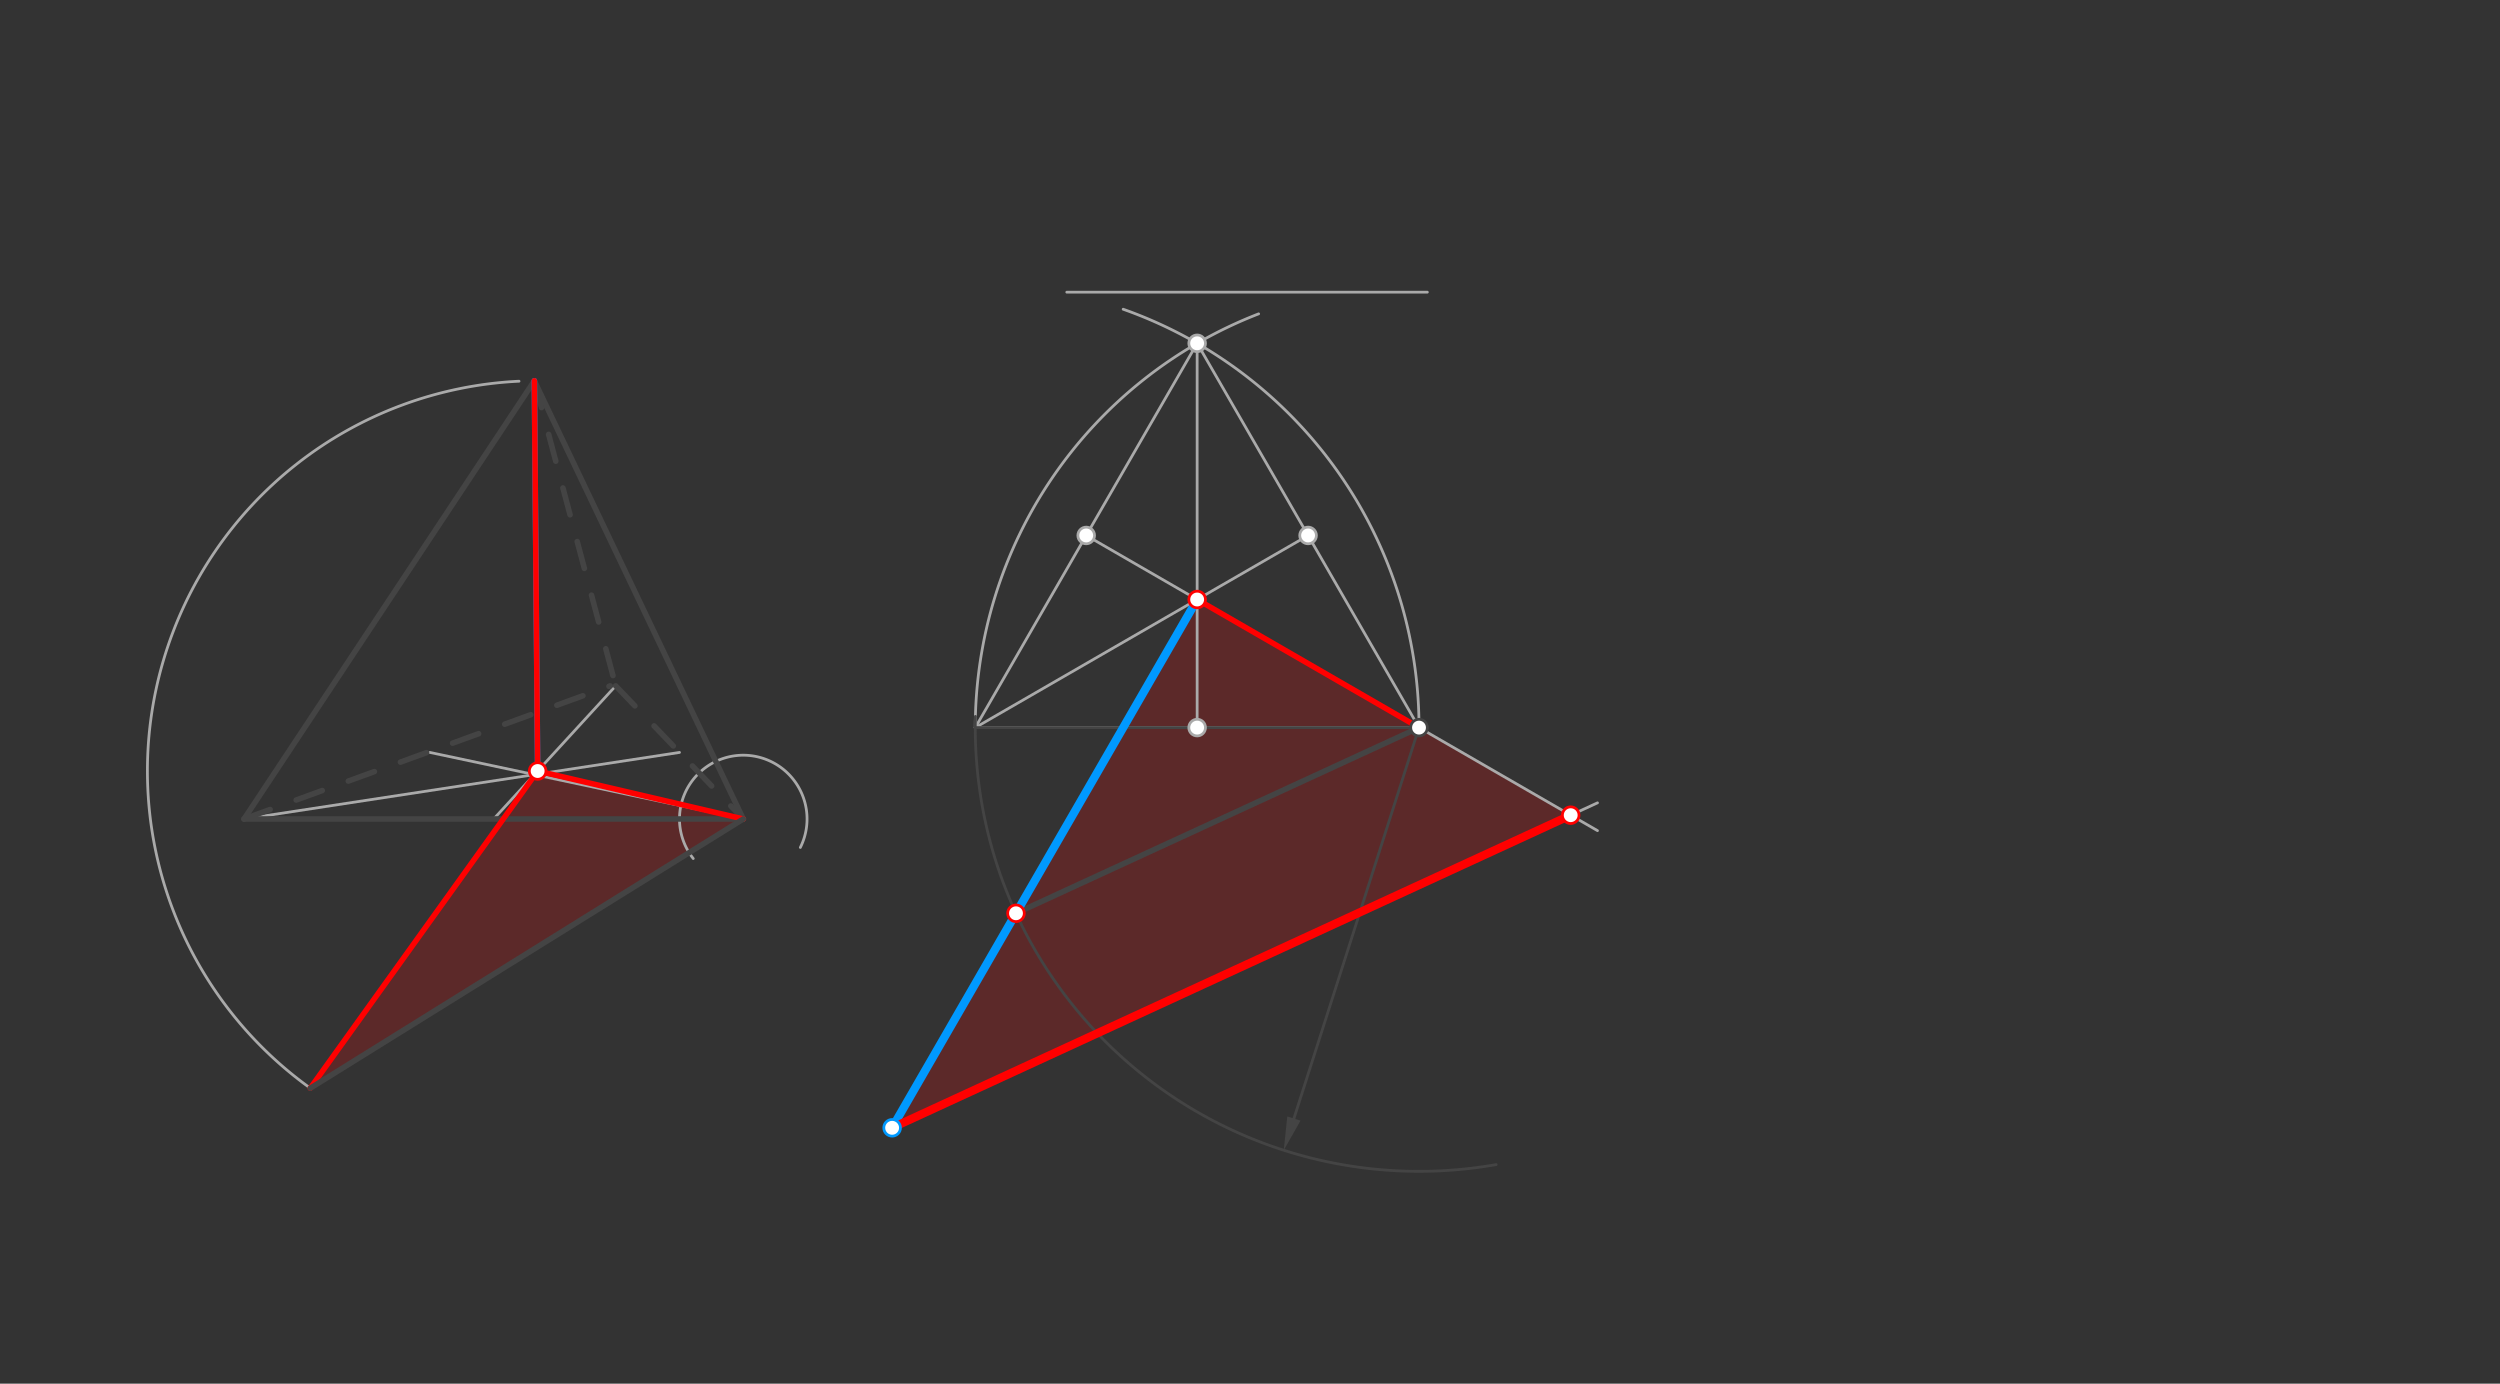 <svg xmlns="http://www.w3.org/2000/svg" class="svg--816" height="100%" preserveAspectRatio="xMidYMid meet" viewBox="0 0 901.417 498.898" width="100%"><rect x="0" y="0" width="901.417" height="498.898" fill="#333333" stroke="none"/><defs><marker id="marker-arrow" markerHeight="16" markerUnits="userSpaceOnUse" markerWidth="24" orient="auto-start-reverse" refX="24" refY="4" viewBox="0 0 24 8"><path d="M 0 0 L 24 4 L 0 8 z" stroke="inherit"></path></marker></defs><g class="aux-layer--949"><g class="element--733"><g fill="#ff0000" opacity="0.2"><path d="M 193.858 278 L 268 295.3 L 111.874 392.353 L 193.858 278 Z" stroke="none"></path></g></g><g class="element--733"><g fill="#ff0000" opacity="0.2"><path d="M 431.65 216.162 L 566.345 293.928 L 321.672 406.65 L 431.65 216.162 Z" stroke="none"></path></g></g><g class="element--733"><line stroke="#aaaaaa" stroke-dasharray="none" stroke-linecap="round" stroke-width="1" x1="88" x2="268" y1="295.3" y2="295.3"></line></g><g class="element--733"><line stroke="#aaaaaa" stroke-dasharray="none" stroke-linecap="round" stroke-width="1" x1="88" x2="192.667" y1="295.3" y2="137.3"></line></g><g class="element--733"><line stroke="#aaaaaa" stroke-dasharray="none" stroke-linecap="round" stroke-width="1" x1="192.667" x2="268" y1="137.3" y2="295.3"></line></g><g class="element--733"><line stroke="#aaaaaa" stroke-dasharray="none" stroke-linecap="round" stroke-width="1" x1="88" x2="245" y1="295.3" y2="271.3"></line></g><g class="element--733"><line stroke="#aaaaaa" stroke-dasharray="none" stroke-linecap="round" stroke-width="1" x1="268" x2="155" y1="295.3" y2="271.3"></line></g><g class="element--733"><line stroke="#aaaaaa" stroke-dasharray="none" stroke-linecap="round" stroke-width="1" x1="178" x2="222" y1="295.3" y2="247.3"></line></g><g class="element--733"><line stroke="#aaaaaa" stroke-dasharray="none" stroke-linecap="round" stroke-width="1" x1="351.65" x2="511.65" y1="262.35" y2="262.35"></line></g><g class="element--733"><line stroke="#aaaaaa" stroke-dasharray="none" stroke-linecap="round" stroke-width="1" x1="384.65" x2="514.65" y1="105.35" y2="105.35"></line></g><g class="element--733"><path d="M 511.65 262.35 A 160 160 0 0 0 404.983 111.5" fill="none" stroke="#aaaaaa" stroke-dasharray="none" stroke-linecap="round" stroke-width="1"></path></g><g class="element--733"><path d="M 351.65 262.35 A 160 160 0 0 1 453.819 113.167" fill="none" stroke="#aaaaaa" stroke-dasharray="none" stroke-linecap="round" stroke-width="1"></path></g><g class="element--733"><line stroke="#aaaaaa" stroke-dasharray="none" stroke-linecap="round" stroke-width="1" x1="351.65" x2="431.65" y1="262.35" y2="123.786"></line></g><g class="element--733"><line stroke="#aaaaaa" stroke-dasharray="none" stroke-linecap="round" stroke-width="1" x1="431.65" x2="511.65" y1="123.786" y2="262.35"></line></g><g class="element--733"><line stroke="#aaaaaa" stroke-dasharray="none" stroke-linecap="round" stroke-width="1" x1="391.65" x2="511.65" y1="193.068" y2="262.35"></line></g><g class="element--733"><line stroke="#aaaaaa" stroke-dasharray="none" stroke-linecap="round" stroke-width="1" x1="471.65" x2="351.65" y1="193.068" y2="262.35"></line></g><g class="element--733"><line stroke="#aaaaaa" stroke-dasharray="none" stroke-linecap="round" stroke-width="1" x1="431.65" x2="431.65" y1="123.786" y2="262.35"></line></g><g class="element--733"><path d="M 288.578 305.565 A 22.996 22.996 0 1 0 249.96 309.562" fill="none" stroke="#aaaaaa" stroke-dasharray="none" stroke-linecap="round" stroke-width="1"></path></g><g class="element--733"><path d="M 187.135 137.456 A 140.705 140.705 0 0 0 111.874 392.353" fill="none" stroke="#aaaaaa" stroke-dasharray="none" stroke-linecap="round" stroke-width="1"></path></g><g class="element--733"><line stroke="#444444" stroke-dasharray="none" stroke-linecap="round" stroke-width="1" x1="511.65" x2="351.65" y1="262.35" y2="262.35"></line></g><g class="element--733"><path d="M 351.701 258.317 A 160 160 0 0 0 539.456 419.915" fill="none" stroke="#444444" stroke-dasharray="none" stroke-linecap="round" stroke-width="1"></path></g><g class="element--733"><line stroke="#444444" stroke-dasharray="none" stroke-linecap="round" stroke-width="1" x1="511.65" x2="466.535" y1="262.35" y2="403.306"></line><path d="M462.877,414.735 l12,2.5 l0,-5 z" fill="#444444" stroke="#444444" stroke-width="0" transform="rotate(287.748, 462.877, 414.735)"></path></g><g class="element--733"><line stroke="#444444" stroke-dasharray="none" stroke-linecap="round" stroke-width="1" x1="431.65" x2="356.486" y1="216.162" y2="346.35"></line></g><g class="element--733"><line stroke="#aaaaaa" stroke-dasharray="none" stroke-linecap="round" stroke-width="1" x1="431.65" x2="576" y1="216.162" y2="299.502"></line></g><g class="element--733"><line stroke="#aaaaaa" stroke-dasharray="none" stroke-linecap="round" stroke-width="1" x1="321.672" x2="576" y1="406.65" y2="289.48"></line></g></g><g class="main-layer--75a"><g class="element--733"><line stroke="#444444" stroke-dasharray="none" stroke-linecap="round" stroke-width="2" x1="88" x2="268" y1="295.3" y2="295.3"></line></g><g class="element--733"><line stroke="#444444" stroke-dasharray="none" stroke-linecap="round" stroke-width="2" x1="268" x2="192.667" y1="295.3" y2="137.3"></line></g><g class="element--733"><line stroke="#444444" stroke-dasharray="none" stroke-linecap="round" stroke-width="2" x1="192.667" x2="88" y1="137.3" y2="295.3"></line></g><g class="element--733"><line stroke="#444444" stroke-dasharray="10" stroke-linecap="round" stroke-width="2" x1="192.667" x2="222" y1="137.3" y2="247.3"></line></g><g class="element--733"><line stroke="#444444" stroke-dasharray="10" stroke-linecap="round" stroke-width="2" x1="88" x2="220" y1="295.3" y2="247.3"></line></g><g class="element--733"><line stroke="#444444" stroke-dasharray="10" stroke-linecap="round" stroke-width="2" x1="222" x2="268" y1="247.3" y2="295.3"></line></g><g class="element--733"><line stroke="#0099ff" stroke-dasharray="none" stroke-linecap="round" stroke-width="2" x1="193.858" x2="192.667" y1="278" y2="137.3"></line></g><g class="element--733"><line stroke="#ff0000" stroke-dasharray="none" stroke-linecap="round" stroke-width="2" x1="268" x2="193.858" y1="295.3" y2="278"></line></g><g class="element--733"><line stroke="#ff0000" stroke-dasharray="none" stroke-linecap="round" stroke-width="2" x1="193.858" x2="192.667" y1="278" y2="137.3"></line></g><g class="element--733"><line stroke="#ff0000" stroke-dasharray="none" stroke-linecap="round" stroke-width="2" x1="193.858" x2="111.874" y1="278" y2="392.353"></line></g><g class="element--733"><line stroke="#444444" stroke-dasharray="none" stroke-linecap="round" stroke-width="2" x1="268" x2="111.874" y1="295.3" y2="392.353"></line></g><g class="element--733"><line stroke="#ff0000" stroke-dasharray="none" stroke-linecap="round" stroke-width="2" x1="511.65" x2="431.65" y1="262.35" y2="216.162"></line></g><g class="element--733"><line stroke="#ff0000" stroke-dasharray="none" stroke-linecap="round" stroke-width="2" x1="431.65" x2="366.33" y1="216.162" y2="329.299"></line></g><g class="element--733"><line stroke="#444444" stroke-dasharray="none" stroke-linecap="round" stroke-width="2" x1="511.65" x2="366.33" y1="262.35" y2="329.299"></line></g><g class="element--733"><line stroke="#0099ff" stroke-dasharray="none" stroke-linecap="round" stroke-width="3" x1="431.65" x2="321.672" y1="216.162" y2="406.65"></line></g><g class="element--733"><line stroke="#ff0000" stroke-dasharray="none" stroke-linecap="round" stroke-width="3" x1="321.672" x2="566.345" y1="406.65" y2="293.928"></line></g><g class="element--733"><circle cx="193.858" cy="278" r="3" stroke="#ff0000" stroke-width="1" fill="#ffffff"></circle>}</g><g class="element--733"><circle cx="431.65" cy="123.786" r="3" stroke="#aaaaaa" stroke-width="1" fill="#ffffff"></circle>}</g><g class="element--733"><circle cx="391.65" cy="193.068" r="3" stroke="#aaaaaa" stroke-width="1" fill="#ffffff"></circle>}</g><g class="element--733"><circle cx="471.65" cy="193.068" r="3" stroke="#aaaaaa" stroke-width="1" fill="#ffffff"></circle>}</g><g class="element--733"><circle cx="431.65" cy="262.35" r="3" stroke="#aaaaaa" stroke-width="1" fill="#ffffff"></circle>}</g><g class="element--733"><circle cx="431.65" cy="216.162" r="3" stroke="#ff0000" stroke-width="1" fill="#ffffff"></circle>}</g><g class="element--733"><circle cx="511.65" cy="262.35" r="3" stroke="#444444" stroke-width="1" fill="#ffffff"></circle>}</g><g class="element--733"><circle cx="366.33" cy="329.299" r="3" stroke="#ff0000" stroke-width="1" fill="#ffffff"></circle>}</g><g class="element--733"><circle cx="321.672" cy="406.65" r="3" stroke="#0099ff" stroke-width="1" fill="#ffffff"></circle>}</g><g class="element--733"><circle cx="566.345" cy="293.928" r="3" stroke="#ff0000" stroke-width="1" fill="#ffffff"></circle>}</g></g><g class="snaps-layer--ac6"></g><g class="temp-layer--52d"></g></svg>